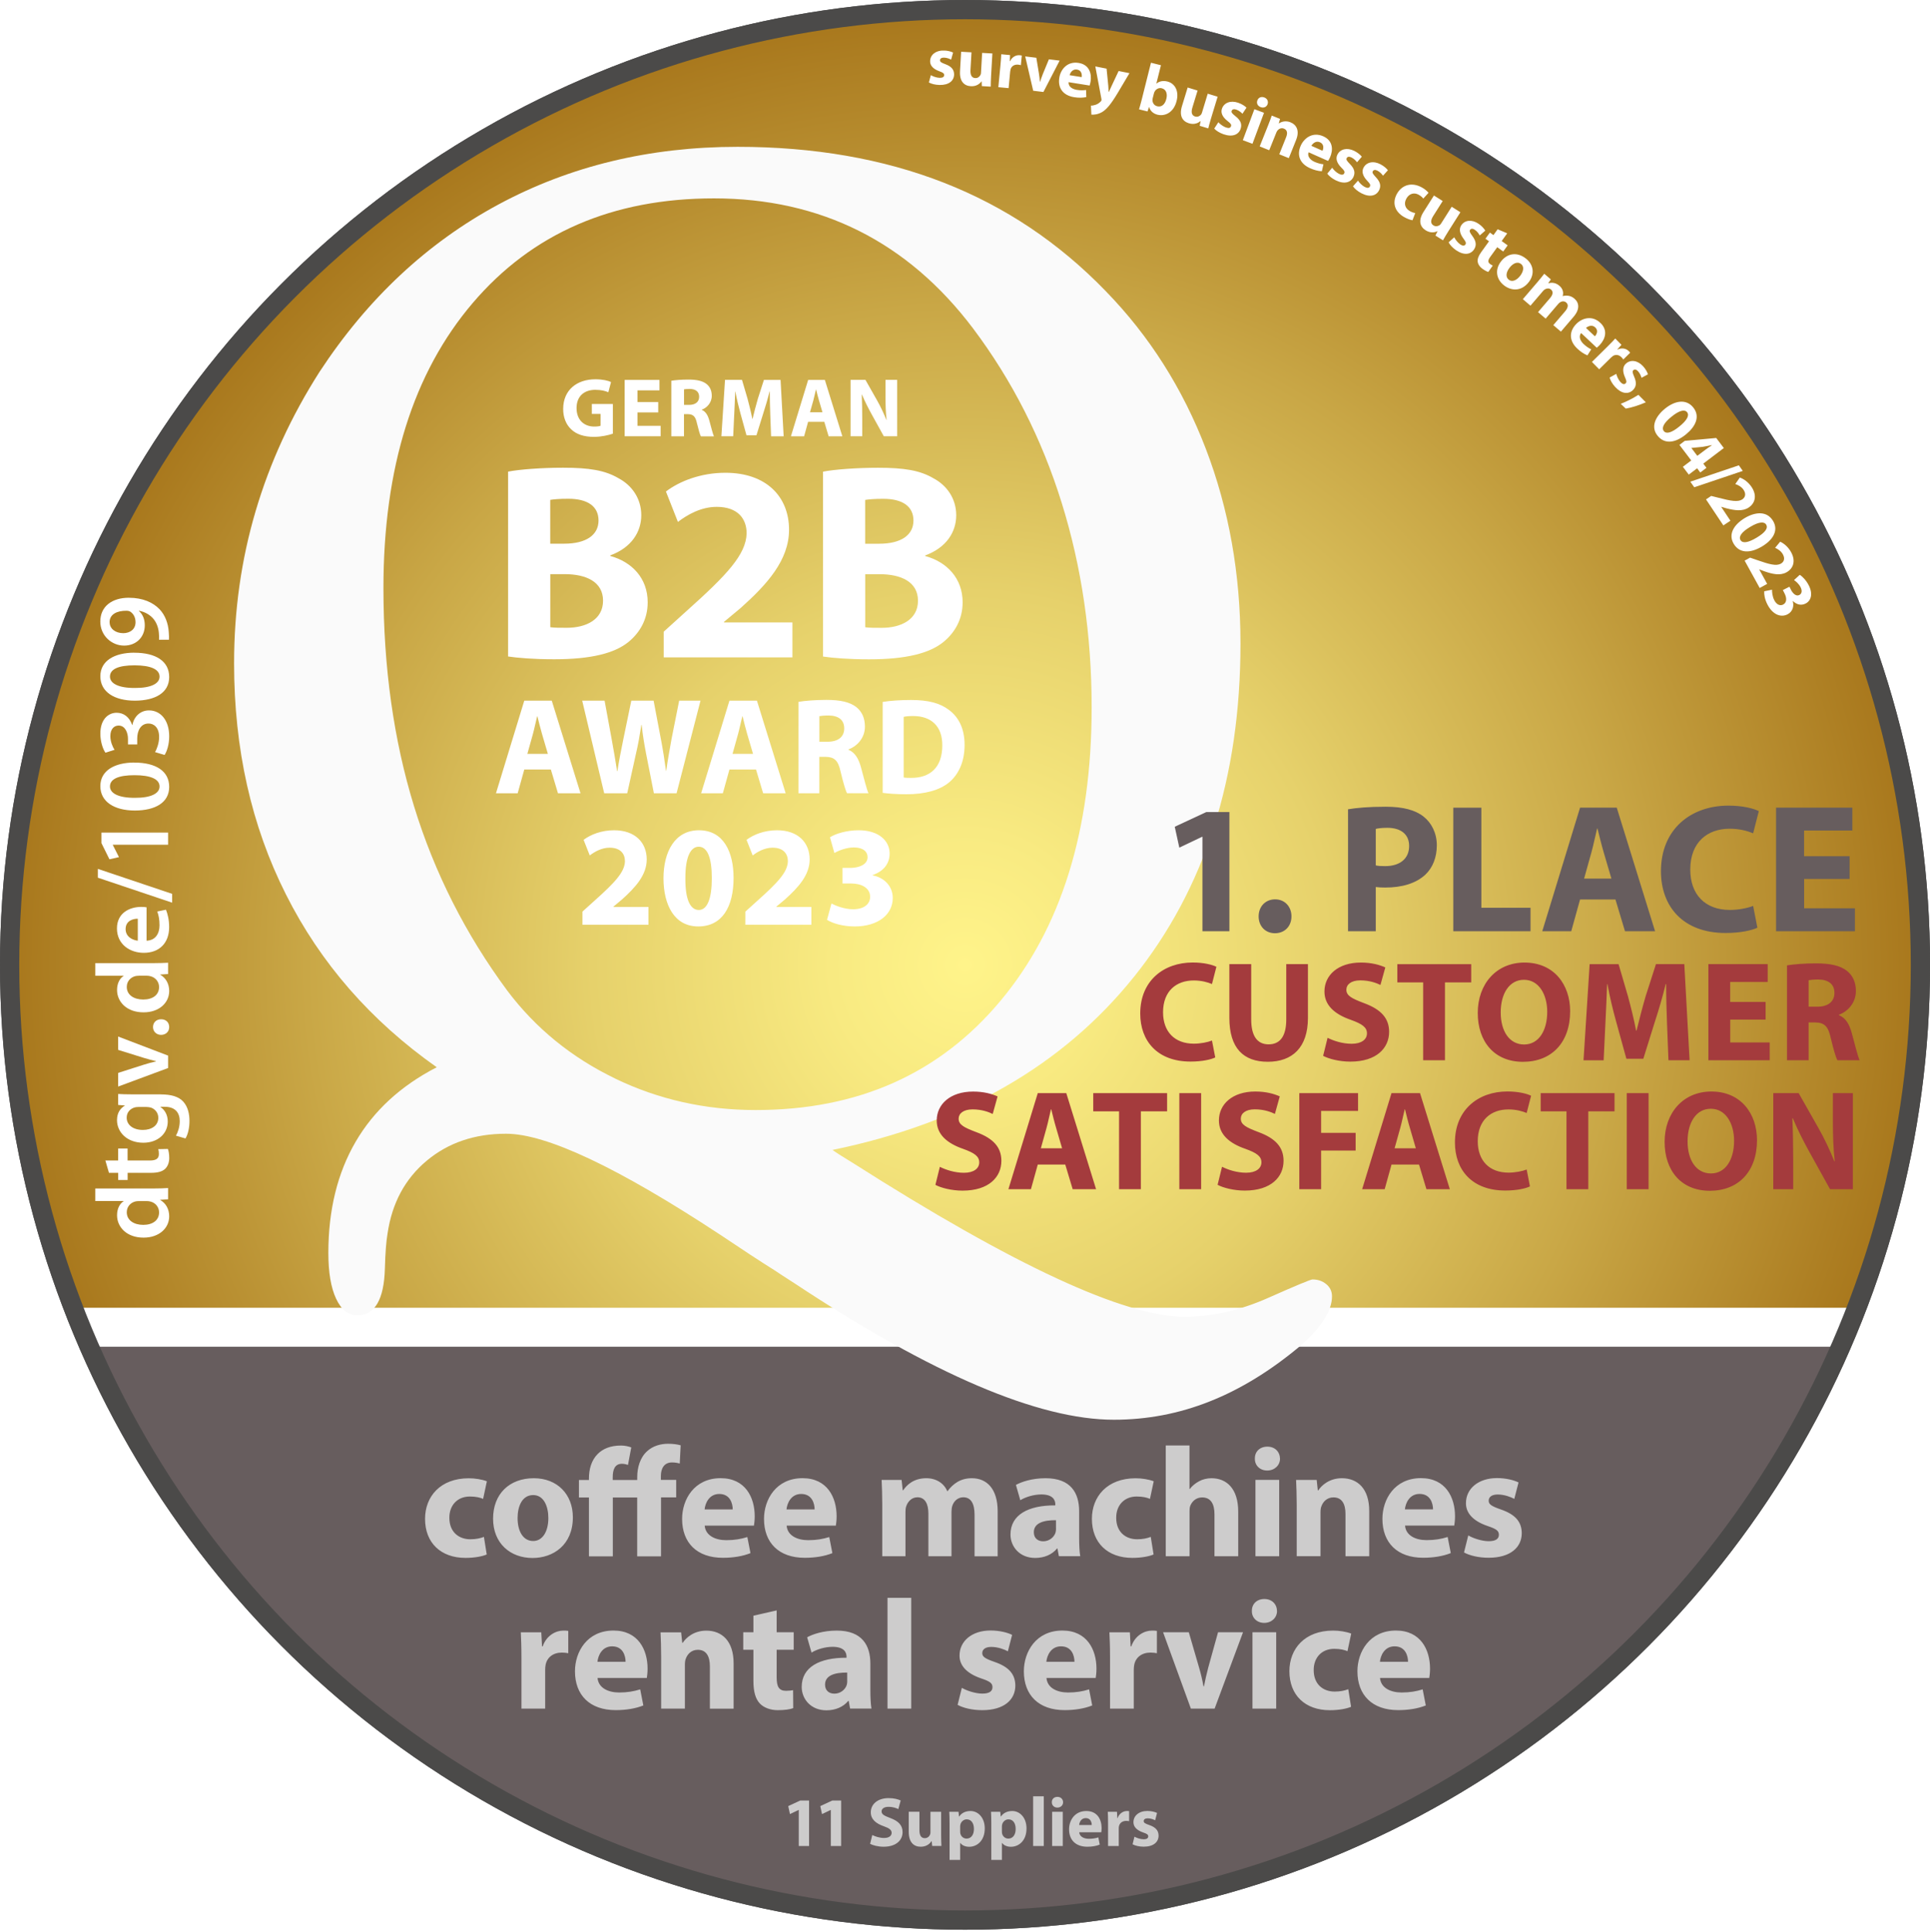 <?xml version="1.0" encoding="UTF-8"?><svg id="Logo_EN" xmlns="http://www.w3.org/2000/svg" xmlns:xlink="http://www.w3.org/1999/xlink" viewBox="0 0 400.85 401.27"><defs><style>.cls-1{filter:url(#drop-shadow-7);}.cls-2{filter:url(#drop-shadow-4);}.cls-3{clip-path:url(#clippath-2);}.cls-4{stroke:#4b4a49;stroke-miterlimit:10;stroke-width:4px;}.cls-4,.cls-5{fill:none;}.cls-6{fill:#a43b3d;}.cls-6,.cls-5,.cls-7,.cls-8,.cls-9,.cls-10,.cls-11,.cls-12{stroke-width:0px;}.cls-7{filter:url(#drop-shadow-1);}.cls-7,.cls-8{fill:#fafafa;}.cls-13{clip-path:url(#clippath-1);}.cls-14{clip-path:url(#clippath-4);}.cls-15{filter:url(#drop-shadow-6);}.cls-8{filter:url(#drop-shadow-3);}.cls-9{fill:#675d5e;}.cls-10{fill:#cdcccc;}.cls-11{fill:#fff;}.cls-16{filter:url(#drop-shadow-5);}.cls-17{filter:url(#drop-shadow-2);}.cls-18{clip-path:url(#clippath);}.cls-12{fill:url(#Unbenannter_Verlauf_4);}.cls-19{clip-path:url(#clippath-3);}</style><radialGradient id="Unbenannter_Verlauf_4" cx="200.43" cy="200.43" fx="200.43" fy="200.43" r="198.43" gradientUnits="userSpaceOnUse"><stop offset="0" stop-color="#fff48a"/><stop offset=".14" stop-color="#f8ea81"/><stop offset=".39" stop-color="#e6d16b"/><stop offset=".69" stop-color="#c9a746"/><stop offset="1" stop-color="#a8771c"/></radialGradient><clipPath id="clippath"><rect class="cls-5" x="12.98" y="273.19" width="373.85" height="128.08"/></clipPath><clipPath id="clippath-1"><circle id="Kreis-3" class="cls-5" cx="200.43" cy="201.43" r="199.84"/></clipPath><filter id="drop-shadow-1" filterUnits="userSpaceOnUse"><feOffset dx="2" dy="4"/><feGaussianBlur result="blur" stdDeviation="3"/><feFlood flood-color="#1d1d1b" flood-opacity=".5"/><feComposite in2="blur" operator="in"/><feComposite in="SourceGraphic"/></filter><filter id="drop-shadow-2" filterUnits="userSpaceOnUse"><feOffset dx="2" dy="4"/><feGaussianBlur result="blur-2" stdDeviation="3"/><feFlood flood-color="#000" flood-opacity=".3"/><feComposite in2="blur-2" operator="in"/><feComposite in="SourceGraphic"/></filter><clipPath id="clippath-2"><rect class="cls-5" x="12.98" y="273.19" width="373.85" height="128.08"/></clipPath><clipPath id="clippath-3"><circle id="Kreis-7" class="cls-5" cx="200.43" cy="201.43" r="199.84"/></clipPath><filter id="drop-shadow-3" filterUnits="userSpaceOnUse"><feOffset dx="2" dy="4"/><feGaussianBlur result="blur-3" stdDeviation="3"/><feFlood flood-color="#1d1d1b" flood-opacity=".5"/><feComposite in2="blur-3" operator="in"/><feComposite in="SourceGraphic"/></filter><clipPath id="clippath-4"><rect class="cls-5" x="192.87" y="10.51" width="183.28" height="117.38"/></clipPath><filter id="drop-shadow-4" filterUnits="userSpaceOnUse"><feOffset dx="2.83" dy="2.83"/><feGaussianBlur result="blur-4" stdDeviation="4.25"/><feFlood flood-color="#1d1d1b" flood-opacity=".55"/><feComposite in2="blur-4" operator="in"/><feComposite in="SourceGraphic"/></filter><filter id="drop-shadow-5" filterUnits="userSpaceOnUse"><feOffset dx="2.83" dy="2.83"/><feGaussianBlur result="blur-5" stdDeviation="4.25"/><feFlood flood-color="#1d1d1b" flood-opacity=".43"/><feComposite in2="blur-5" operator="in"/><feComposite in="SourceGraphic"/></filter><filter id="drop-shadow-6" filterUnits="userSpaceOnUse"><feOffset dx="2.83" dy="2.83"/><feGaussianBlur result="blur-6" stdDeviation="4.25"/><feFlood flood-color="#1d1d1b" flood-opacity=".55"/><feComposite in2="blur-6" operator="in"/><feComposite in="SourceGraphic"/></filter><filter id="drop-shadow-7" filterUnits="userSpaceOnUse"><feOffset dx="2.83" dy="2.83"/><feGaussianBlur result="blur-7" stdDeviation="4.25"/><feFlood flood-color="#1d1d1b" flood-opacity=".55"/><feComposite in2="blur-7" operator="in"/><feComposite in="SourceGraphic"/></filter></defs><circle id="Kreis" class="cls-12" cx="200.43" cy="200.43" r="198.43"/><g class="cls-18"><circle id="Kreis-2" class="cls-9" cx="200.43" cy="201.97" r="198.43"/></g><g class="cls-13"><rect class="cls-11" x="10.59" y="271.66" width="383.37" height="8.09"/></g><path id="Q" class="cls-7" d="m233.48,198.97c14.77-18.4,22.16-41.49,22.16-69.28,0-14.45-2.4-27.94-7.2-40.47-4.8-12.53-11.73-23.44-20.77-32.73-9.7-10.04-20.9-17.55-33.62-22.53-12.72-4.98-27-7.46-42.86-7.46-18.27,0-34.82,3.99-49.63,11.96-14.82,7.98-27.22,19.57-37.19,34.78-5.87,9.2-10.3,18.84-13.28,28.94-2.98,10.09-4.47,20.63-4.47,31.61,0,17.74,3.58,33.74,10.77,48.01,7.17,14.27,17.61,26.24,31.32,35.9-7.46,3.85-13.08,9.01-16.85,15.49-3.77,6.48-5.66,14.17-5.66,23.09,0,4.03.53,7.19,1.61,9.5,1.07,2.3,2.54,3.45,4.4,3.45,3.63,0,5.55-3.24,5.73-9.71.09-3.29.28-5.74.56-7.32.93-6.3,3.63-11.32,8.11-15.07,4.48-3.75,9.97-5.62,16.5-5.62,8.38,0,23.21,6.99,44.46,20.97,4.75,3.19,8.48,5.63,11.18,7.32.84.56,2.28,1.51,4.33,2.82,28.52,18.86,50.61,28.3,66.27,28.3,6.9,0,13.54-1.27,19.92-3.81,6.39-2.53,12.66-6.38,18.81-11.54,2.15-1.88,3.78-3.69,4.89-5.42,1.12-1.74,1.68-3.35,1.68-4.86,0-1.03-.4-1.88-1.19-2.53-.79-.66-1.74-.98-2.87-.98-.37,0-3.46,1.28-9.29,3.87-5.83,2.58-11.59,3.87-17.27,3.87-12.49,0-35.47-10.65-68.93-31.96-1.86-1.13-3.27-2.02-4.2-2.68,26.94-5.54,47.79-17.5,62.57-35.9m-107.73,21.05c-9.04-4.36-16.5-10.44-22.37-18.23-8.67-11.73-15.13-24.5-19.37-38.3-4.24-13.79-6.36-28.91-6.36-45.34,0-24.97,6.18-44.7,18.53-59.2,12.35-14.5,29.05-21.75,50.12-21.75,11.09,0,21.13,2.25,30.13,6.76,8.99,4.51,16.9,11.26,23.69,20.27,8.11,10.8,14.24,22.86,18.39,36.19,4.15,13.33,6.23,27.5,6.23,42.52,0,25.53-6.31,45.86-18.95,60.97-12.63,15.12-29.57,22.67-50.82,22.67-10.44,0-20.18-2.18-29.22-6.55"/><circle id="Kreis-4" class="cls-4" cx="200.43" cy="200.43" r="198.43"/><path class="cls-11" d="m19.79,246.88h12.2c1.06,0,2.21-.04,2.92-.09v2.34l-1.64.11v.04c1.15.62,1.87,1.87,1.87,3.38,0,2.47-2.11,4.43-5.3,4.43-3.47.02-5.53-2.15-5.53-4.64,0-1.43.6-2.45,1.36-2.92v-.04h-5.88v-2.62Zm9.07,2.62c-.21,0-.47.02-.68.06-1.02.23-1.85,1.06-1.85,2.26,0,1.68,1.49,2.62,3.43,2.62s3.28-.94,3.28-2.6c0-1.06-.72-2-1.85-2.26-.23-.06-.49-.08-.77-.08h-1.55Z"/><path class="cls-11" d="m21.88,241.07h2.66v-2.49h1.96v2.49h4.58c1.26,0,1.92-.34,1.92-1.34,0-.49-.04-.72-.13-1.02l2-.04c.15.38.28,1.06.28,1.89,0,.96-.34,1.77-.87,2.26-.6.55-1.53.81-2.9.81h-4.87v1.49h-1.96v-1.49h-1.92l-.74-2.55Z"/><path class="cls-11" d="m33.39,227.34c2.17,0,3.73.45,4.7,1.53.96,1.09,1.26,2.58,1.26,4,0,1.32-.28,2.72-.83,3.62l-1.98-.58c.38-.66.79-1.77.79-3.02,0-1.7-.89-2.98-3.13-2.98h-.89v.04c.92.6,1.53,1.66,1.53,3.02,0,2.58-2.13,4.41-5.07,4.41-3.41,0-5.47-2.21-5.47-4.7,0-1.58.77-2.51,1.62-3v-.04l-1.38-.11v-2.28c.7.04,1.55.08,2.98.08h5.88Zm-4.7,2.62c-.23,0-.49.02-.7.08-.96.28-1.68,1.02-1.68,2.13,0,1.47,1.28,2.55,3.38,2.55,1.77,0,3.19-.89,3.19-2.53,0-.98-.64-1.83-1.58-2.13-.28-.06-.64-.11-.94-.11h-1.68Z"/><path class="cls-11" d="m24.54,222.87l5.26-1.68c.92-.3,1.75-.51,2.6-.7v-.06c-.85-.19-1.66-.43-2.6-.7l-5.26-1.64v-2.77l10.37,3.96v2.58l-10.37,3.85v-2.83Z"/><path class="cls-11" d="m35.14,213.37c0,.94-.72,1.6-1.68,1.6s-1.68-.68-1.68-1.62.68-1.62,1.68-1.62,1.68.64,1.68,1.62v.02Z"/><path class="cls-11" d="m19.79,200.07h12.2c1.06,0,2.21-.04,2.92-.08v2.34l-1.64.11v.04c1.15.62,1.87,1.87,1.87,3.38,0,2.47-2.11,4.43-5.3,4.43-3.47.02-5.53-2.15-5.53-4.64,0-1.43.6-2.45,1.36-2.92v-.04h-5.88v-2.62Zm9.07,2.62c-.21,0-.47.02-.68.06-1.02.23-1.85,1.06-1.85,2.26,0,1.68,1.49,2.62,3.43,2.62s3.28-.94,3.28-2.6c0-1.06-.72-2-1.85-2.26-.23-.06-.49-.09-.77-.09h-1.55Z"/><path class="cls-11" d="m30.45,195.41c1.87-.06,2.68-1.53,2.68-3.19,0-1.21-.17-2.09-.47-2.87l1.81-.38c.36.89.66,2.13.66,3.62,0,3.36-2.09,5.34-5.26,5.34-2.87,0-5.58-1.75-5.58-5.07s2.77-4.47,5.04-4.47c.49,0,.87.04,1.11.09v6.94Zm-1.83-4.56c-.96-.02-2.53.4-2.53,2.15,0,1.62,1.47,2.3,2.53,2.41v-4.56Z"/><path class="cls-11" d="m35.75,187.51l-15.43-5.19v-1.83l15.43,5.19v1.83Z"/><path class="cls-11" d="m23.43,175.48v.04l1.28,2.53-1.98.45-1.66-3.36v-2.19h13.84v2.53h-11.47Z"/><path class="cls-11" d="m27.9,158.41c4.45,0,7.24,1.75,7.24,5.04s-2.9,4.9-7.11,4.92c-4.3,0-7.19-1.83-7.19-5.07s2.98-4.9,7.07-4.9Zm.13,7.32c3.36.02,5.11-.92,5.11-2.36,0-1.53-1.87-2.34-5.19-2.34s-5.11.77-5.11,2.34c0,1.4,1.72,2.38,5.19,2.36Z"/><path class="cls-11" d="m32.2,156.24c.32-.53.85-1.83.85-3.15,0-2-1.13-2.81-2.21-2.79-1.64,0-2.34,1.53-2.34,3.13v1.21h-1.92v-1.17c0-1.21-.55-2.75-1.94-2.75-.94,0-1.72.7-1.72,2.21,0,1.13.49,2.26.87,2.83l-1.89.6c-.55-.79-1.06-2.32-1.06-3.98,0-2.85,1.57-4.32,3.38-4.32,1.45,0,2.64.85,3.24,2.55h.04c.3-1.68,1.58-3.04,3.45-3.04,2.34,0,4.19,1.96,4.19,5.39,0,1.68-.47,3.13-.96,3.87l-1.98-.6Z"/><path class="cls-11" d="m27.9,135.59c4.45,0,7.24,1.75,7.24,5.04s-2.9,4.9-7.11,4.92c-4.3,0-7.19-1.83-7.19-5.07s2.98-4.9,7.07-4.9Zm.13,7.32c3.36.02,5.11-.92,5.11-2.36,0-1.53-1.87-2.34-5.19-2.34s-5.11.77-5.11,2.34c0,1.4,1.72,2.38,5.19,2.36Z"/><path class="cls-11" d="m33.03,132.89c.04-.4.02-.81-.04-1.45-.09-1.02-.45-2.04-1.06-2.81-.72-.89-1.77-1.51-3.07-1.77l-.02.04c.79.7,1.23,1.68,1.23,3,0,2.43-1.75,4.21-4.3,4.21s-4.94-2.04-4.94-5c0-3.21,2.53-4.94,5.9-4.94,2.96,0,5.07.98,6.43,2.41,1.13,1.21,1.77,2.87,1.89,4.73.06.6.06,1.19.04,1.58h-2.06Zm-10.26-3.62c0,1.3,1.17,2.26,2.85,2.26,1.43-.02,2.53-.83,2.53-2.28,0-1.06-.49-1.83-1.15-2.23-.17-.08-.38-.15-.75-.15-1.87-.02-3.49.68-3.49,2.38v.02Z"/><g class="cls-17"><path class="cls-11" d="m117.52,189.8v-2.85l2.6-2.36c4.4-3.94,6.54-6.2,6.6-8.56,0-1.64-.99-2.95-3.32-2.95-1.74,0-3.26.87-4.31,1.67l-1.33-3.38c1.52-1.15,3.88-2.08,6.6-2.08,4.56,0,7.07,2.67,7.07,6.33,0,3.38-2.45,6.08-5.36,8.68l-1.86,1.55v.06h7.6v3.88h-14.29Z"/><path class="cls-11" d="m149.61,179.63c0,6.23-2.51,10.51-7.66,10.51s-7.5-4.68-7.53-10.39c0-5.83,2.48-10.45,7.69-10.45s7.5,4.81,7.5,10.32Zm-10.45.12c-.03,4.62,1.09,6.82,2.92,6.82s2.82-2.29,2.82-6.88-.96-6.82-2.85-6.82c-1.74,0-2.91,2.2-2.88,6.88Z"/><path class="cls-11" d="m151.93,189.8v-2.85l2.6-2.36c4.4-3.94,6.54-6.2,6.6-8.56,0-1.64-.99-2.95-3.32-2.95-1.74,0-3.26.87-4.31,1.67l-1.33-3.38c1.52-1.15,3.88-2.08,6.6-2.08,4.56,0,7.07,2.67,7.07,6.33,0,3.38-2.45,6.08-5.36,8.68l-1.86,1.55v.06h7.6v3.88h-14.29Z"/><path class="cls-11" d="m169.98,185.18c.84.43,2.76,1.24,4.68,1.24,2.45,0,3.69-1.18,3.69-2.7,0-1.98-1.98-2.88-4.06-2.88h-1.92v-3.38h1.83c1.58-.03,3.6-.62,3.6-2.33,0-1.21-.99-2.11-2.98-2.11-1.64,0-3.38.71-4.22,1.21l-.96-3.41c1.21-.77,3.63-1.52,6.23-1.52,4.31,0,6.7,2.26,6.7,5.02,0,2.14-1.21,3.81-3.69,4.68v.06c2.42.43,4.37,2.26,4.37,4.9,0,3.57-3.13,6.17-8.25,6.17-2.6,0-4.81-.68-5.98-1.43l.96-3.53Z"/></g><circle id="Kreis-5" class="cls-12" cx="200.43" cy="200.43" r="198.43"/><g class="cls-3"><circle id="Kreis-6" class="cls-9" cx="200.43" cy="201.97" r="198.43"/></g><g class="cls-19"><rect class="cls-11" x="10.59" y="271.66" width="383.37" height="8.09"/></g><path id="Q-2" class="cls-8" d="m233.48,198.97c14.77-18.4,22.16-41.49,22.16-69.28,0-14.45-2.4-27.94-7.2-40.47-4.8-12.53-11.73-23.44-20.77-32.73-9.7-10.04-20.9-17.55-33.62-22.53-12.72-4.98-27-7.46-42.86-7.46-18.27,0-34.82,3.99-49.63,11.96-14.82,7.98-27.22,19.57-37.19,34.78-5.87,9.2-10.3,18.84-13.28,28.94-2.98,10.09-4.47,20.63-4.47,31.61,0,17.74,3.58,33.74,10.77,48.01,7.17,14.27,17.61,26.24,31.32,35.9-7.46,3.85-13.08,9.01-16.85,15.49-3.77,6.48-5.66,14.17-5.66,23.09,0,4.03.53,7.19,1.61,9.5,1.07,2.3,2.54,3.45,4.4,3.45,3.63,0,5.55-3.24,5.73-9.71.09-3.29.28-5.74.56-7.32.93-6.3,3.63-11.32,8.11-15.07,4.48-3.75,9.97-5.62,16.5-5.62,8.38,0,23.21,6.99,44.46,20.97,4.75,3.19,8.48,5.63,11.18,7.32.84.56,2.28,1.51,4.33,2.82,28.52,18.86,50.61,28.3,66.27,28.3,6.9,0,13.54-1.27,19.92-3.81,6.39-2.53,12.66-6.38,18.81-11.54,2.15-1.88,3.78-3.69,4.89-5.42,1.12-1.74,1.68-3.35,1.68-4.86,0-1.03-.4-1.88-1.19-2.53-.79-.66-1.74-.98-2.87-.98-.37,0-3.46,1.28-9.29,3.87-5.83,2.58-11.59,3.87-17.27,3.87-12.49,0-35.47-10.65-68.93-31.96-1.86-1.13-3.27-2.02-4.2-2.68,26.94-5.54,47.79-17.5,62.57-35.9m-107.73,21.05c-9.04-4.36-16.5-10.44-22.37-18.23-8.67-11.73-15.13-24.5-19.37-38.3-4.24-13.79-6.36-28.91-6.36-45.34,0-24.97,6.18-44.7,18.53-59.2,12.35-14.5,29.05-21.75,50.12-21.75,11.09,0,21.13,2.25,30.13,6.76,8.99,4.51,16.9,11.26,23.69,20.27,8.11,10.8,14.24,22.86,18.39,36.19,4.15,13.33,6.23,27.5,6.23,42.52,0,25.53-6.31,45.86-18.95,60.97-12.63,15.12-29.57,22.67-50.82,22.67-10.44,0-20.18-2.18-29.22-6.55"/><circle id="Kreis-8" class="cls-4" cx="200.43" cy="200.43" r="198.43"/><path class="cls-11" d="m19.79,246.88h12.2c1.06,0,2.21-.04,2.92-.09v2.34l-1.64.11v.04c1.15.62,1.87,1.87,1.87,3.38,0,2.47-2.11,4.43-5.3,4.43-3.47.02-5.53-2.15-5.53-4.64,0-1.43.6-2.45,1.36-2.92v-.04h-5.88v-2.62Zm9.07,2.62c-.21,0-.47.02-.68.06-1.02.23-1.85,1.06-1.85,2.26,0,1.68,1.49,2.62,3.43,2.62s3.28-.94,3.28-2.6c0-1.06-.72-2-1.85-2.26-.23-.06-.49-.08-.77-.08h-1.55Z"/><path class="cls-11" d="m21.88,241.07h2.66v-2.49h1.96v2.49h4.58c1.26,0,1.92-.34,1.92-1.34,0-.49-.04-.72-.13-1.02l2-.04c.15.38.28,1.06.28,1.89,0,.96-.34,1.77-.87,2.26-.6.55-1.53.81-2.9.81h-4.87v1.49h-1.96v-1.49h-1.92l-.74-2.55Z"/><path class="cls-11" d="m33.39,227.34c2.17,0,3.73.45,4.7,1.53.96,1.09,1.26,2.58,1.26,4,0,1.32-.28,2.72-.83,3.62l-1.98-.58c.38-.66.79-1.77.79-3.02,0-1.7-.89-2.98-3.13-2.98h-.89v.04c.92.6,1.53,1.66,1.53,3.02,0,2.58-2.13,4.41-5.07,4.41-3.41,0-5.47-2.21-5.47-4.7,0-1.58.77-2.51,1.62-3v-.04l-1.38-.11v-2.28c.7.04,1.55.08,2.98.08h5.88Zm-4.7,2.62c-.23,0-.49.02-.7.08-.96.28-1.68,1.02-1.68,2.13,0,1.47,1.28,2.55,3.38,2.55,1.77,0,3.19-.89,3.19-2.53,0-.98-.64-1.83-1.58-2.13-.28-.06-.64-.11-.94-.11h-1.68Z"/><path class="cls-11" d="m24.54,222.87l5.26-1.68c.92-.3,1.75-.51,2.6-.7v-.06c-.85-.19-1.66-.43-2.6-.7l-5.26-1.64v-2.77l10.37,3.96v2.58l-10.37,3.85v-2.83Z"/><path class="cls-11" d="m35.14,213.37c0,.94-.72,1.6-1.68,1.6s-1.68-.68-1.68-1.62.68-1.62,1.68-1.62,1.68.64,1.68,1.62v.02Z"/><path class="cls-11" d="m19.79,200.07h12.2c1.06,0,2.21-.04,2.92-.08v2.34l-1.64.11v.04c1.15.62,1.87,1.87,1.87,3.38,0,2.47-2.11,4.43-5.3,4.43-3.47.02-5.53-2.15-5.53-4.64,0-1.43.6-2.45,1.36-2.92v-.04h-5.88v-2.62Zm9.07,2.62c-.21,0-.47.02-.68.06-1.02.23-1.85,1.06-1.85,2.26,0,1.68,1.49,2.62,3.43,2.62s3.28-.94,3.28-2.6c0-1.06-.72-2-1.85-2.26-.23-.06-.49-.09-.77-.09h-1.55Z"/><path class="cls-11" d="m30.45,195.41c1.87-.06,2.68-1.53,2.68-3.19,0-1.21-.17-2.09-.47-2.87l1.81-.38c.36.89.66,2.13.66,3.62,0,3.36-2.09,5.34-5.26,5.34-2.87,0-5.58-1.75-5.58-5.07s2.77-4.47,5.04-4.47c.49,0,.87.04,1.11.09v6.94Zm-1.83-4.56c-.96-.02-2.53.4-2.53,2.15,0,1.62,1.47,2.3,2.53,2.41v-4.56Z"/><path class="cls-11" d="m35.75,187.51l-15.43-5.19v-1.83l15.43,5.19v1.83Z"/><path class="cls-11" d="m23.43,175.48v.04l1.28,2.53-1.98.45-1.66-3.36v-2.19h13.84v2.53h-11.47Z"/><path class="cls-11" d="m27.9,158.41c4.45,0,7.24,1.75,7.24,5.04s-2.9,4.9-7.11,4.92c-4.3,0-7.19-1.83-7.19-5.07s2.98-4.9,7.07-4.9Zm.13,7.32c3.36.02,5.11-.92,5.11-2.36,0-1.53-1.87-2.34-5.19-2.34s-5.11.77-5.11,2.34c0,1.4,1.72,2.38,5.19,2.36Z"/><path class="cls-11" d="m32.2,156.24c.32-.53.85-1.83.85-3.15,0-2-1.13-2.81-2.21-2.79-1.64,0-2.34,1.53-2.34,3.13v1.21h-1.92v-1.17c0-1.21-.55-2.75-1.94-2.75-.94,0-1.72.7-1.72,2.21,0,1.13.49,2.26.87,2.83l-1.89.6c-.55-.79-1.06-2.32-1.06-3.98,0-2.85,1.57-4.32,3.38-4.32,1.45,0,2.64.85,3.24,2.55h.04c.3-1.68,1.58-3.04,3.45-3.04,2.34,0,4.19,1.96,4.19,5.39,0,1.68-.47,3.13-.96,3.87l-1.98-.6Z"/><path class="cls-11" d="m27.9,135.59c4.45,0,7.24,1.75,7.24,5.04s-2.9,4.9-7.11,4.92c-4.3,0-7.19-1.83-7.19-5.07s2.98-4.9,7.07-4.9Zm.13,7.32c3.36.02,5.11-.92,5.11-2.36,0-1.53-1.87-2.34-5.19-2.34s-5.11.77-5.11,2.34c0,1.4,1.72,2.38,5.19,2.36Z"/><path class="cls-11" d="m33.03,132.89c.04-.4.02-.81-.04-1.45-.09-1.02-.45-2.04-1.06-2.81-.72-.89-1.77-1.51-3.07-1.77l-.02.04c.79.7,1.23,1.68,1.23,3,0,2.43-1.75,4.21-4.3,4.21s-4.94-2.04-4.94-5c0-3.21,2.53-4.94,5.9-4.94,2.96,0,5.07.98,6.43,2.41,1.13,1.21,1.77,2.87,1.89,4.73.06.6.06,1.19.04,1.58h-2.06Zm-10.26-3.62c0,1.3,1.17,2.26,2.85,2.26,1.43-.02,2.53-.83,2.53-2.28,0-1.06-.49-1.83-1.15-2.23-.17-.08-.38-.15-.75-.15-1.87-.02-3.49.68-3.49,2.38v.02Z"/><g class="cls-14"><path class="cls-11" d="m366.42,122.82c-.06.63.11,1.66.65,2.72,1.05,2.07,2.74,2.81,4.18,2.08,1.07-.54,1.41-1.7,1.09-2.77h.03c.86.81,1.78.96,2.65.52,1.12-.56,1.55-1.99.67-3.74-.53-1.06-1.33-1.88-1.89-2.22l-1.19,1.09c.37.24,1.02.8,1.35,1.46.41.8.24,1.39-.25,1.64-.69.35-1.34-.35-1.68-.98l-.37-.74-1.37.69.39.78c.42.84.47,1.83-.34,2.24-.62.31-1.35.05-1.85-.94-.39-.78-.46-1.72-.45-2.15l-1.63.33Zm-.93-.68l1.54-.85-1.66-3.02h.02s1.02.39,1.02.39c1.67.59,3.28.97,4.63.23,1.45-.8,1.96-2.38.96-4.19-.6-1.08-1.48-1.82-2.27-2.17l-1.05,1.27c.55.24,1.23.66,1.61,1.35.51.92.21,1.6-.45,1.96-.95.49-2.32.14-4.85-.75l-1.51-.52-1.13.62,3.13,5.68Zm1.34-13.15c.44.74-.25,1.66-1.99,2.7-1.79,1.07-2.91,1.22-3.34.51-.43-.71.17-1.66,1.98-2.73,1.82-1.11,2.95-1.16,3.35-.48m1.4-.81c-1.22-2.03-3.59-1.91-5.86-.56-2.21,1.34-3.5,3.33-2.28,5.36,1.2,2,3.45,1.98,5.88.53,2.15-1.29,3.53-3.23,2.27-5.33m-10.3.96l1.46-.97-1.91-2.87.02-.02,1.05.31c1.72.44,3.35.69,4.63-.16,1.38-.92,1.75-2.54.61-4.26-.69-1.03-1.63-1.69-2.45-1.97l-.94,1.35c.57.19,1.28.55,1.72,1.2.58.88.34,1.58-.28,2-.91.57-2.3.33-4.89-.34l-1.55-.39-1.08.72,3.6,5.4Zm-6.05-7.92l10.08-3.4-.82-1.16-10.08,3.4.82,1.16Zm-.6-8.15l.02-.02,2.33-.23c.65-.1,1.22-.23,1.87-.36l.03.04c-.5.32-.96.64-1.4.97l-1.62,1.22-1.24-1.64Zm-.55,5.53l1.74-1.32.66.87,1.28-.97-.66-.87,4.27-3.24-1.58-2.09-6.53.6-1.11.84,2.45,3.23-1.74,1.32,1.22,1.61Zm-.35-12.98c.54.67-.01,1.68-1.58,2.96-1.61,1.32-2.71,1.62-3.23.98-.53-.64-.07-1.67,1.56-2.98,1.64-1.35,2.75-1.57,3.25-.96m1.27-1c-1.49-1.83-3.83-1.38-5.88.29-2,1.65-2.99,3.8-1.49,5.63,1.48,1.81,3.7,1.47,5.89-.32,1.94-1.58,3.03-3.7,1.48-5.6m-14.01.26c1.27-.21,2.8-.71,4.18-1.31l-1.54-1.55c-1.09.7-2.44,1.38-3.67,1.87l1.03.98Zm-3.34-6.46c.14.57.54,1.3,1.15,1.96,1.33,1.45,2.71,1.56,3.65.69.74-.7.85-1.55.3-2.82-.36-.82-.41-1.13-.17-1.35.26-.24.62-.16.97.22.4.43.63,1.02.72,1.36l1.34-.72c-.13-.45-.48-1.1-1.02-1.69-1.15-1.25-2.61-1.4-3.55-.54-.61.54-.81,1.47-.2,2.84.35.77.37,1.04.11,1.28-.26.24-.61.19-1.05-.28-.43-.47-.77-1.26-.86-1.71l-1.38.76Zm-3.67-3.23l1.5,1.52,2.48-2.45c.12-.12.25-.23.37-.31.57-.36,1.25-.28,1.8.28.17.17.28.32.36.45l1.43-1.41c-.09-.13-.16-.2-.3-.34-.47-.47-1.36-.78-2.32-.32l-.04-.04.85-.94-1.29-1.31c-.4.44-.85.92-1.57,1.63l-3.28,3.24Zm-1.24-7.07c.44-.38,1.26-.73,1.92-.11.72.68.28,1.47-.07,1.85l-1.85-1.74Zm2.23,4.11c.13-.09.38-.3.63-.57,1.17-1.24,1.74-3.08.12-4.6-1.74-1.64-3.85-.98-5.05.29-1.48,1.57-1.43,3.47.27,5.07.68.64,1.4,1.12,2.1,1.4l.79-1.25c-.55-.26-1.04-.6-1.58-1.1-.73-.69-1.07-1.59-.52-2.29l3.23,3.04Zm-15.34-10.08l1.58,1.35,2.61-3.05c.11-.13.25-.27.41-.35.32-.19.85-.3,1.26.06.51.44.36,1.09-.2,1.75l-2.51,2.93,1.58,1.35,2.62-3.06c.11-.13.28-.28.42-.36.37-.22.86-.25,1.23.07.52.45.4,1.1-.25,1.86l-2.43,2.84,1.58,1.35,2.63-3.08c1.34-1.56,1.18-2.91.18-3.77-.39-.33-.78-.52-1.21-.59-.37-.06-.79-.05-1.21.05l-.02-.02c.24-.74,0-1.53-.67-2.11-.9-.77-1.78-.67-2.29-.53l-.03-.03.53-.77-1.37-1.17c-.37.48-.83,1.05-1.38,1.7l-3.05,3.56Zm-.38-7.31c.77.6.44,1.66-.19,2.47-.76.98-1.69,1.31-2.35.8-.72-.56-.57-1.56.16-2.5.62-.8,1.57-1.4,2.38-.77m.97-1.16c-1.74-1.36-3.77-1.13-5.13.63-1.36,1.76-.95,3.75.64,4.98,1.46,1.13,3.57,1.31,5.12-.68,1.27-1.63,1.05-3.64-.62-4.93m-5.84-6.05l-.87,1.21-.74-.53-.92,1.28.74.53-1.64,2.28c-.57.79-.79,1.44-.71,2,.07.48.4,1.01.96,1.42.49.35.94.59,1.24.67l.93-1.32c-.14-.07-.33-.17-.55-.32-.53-.38-.46-.8.02-1.48l1.46-2.02,1.24.9.92-1.28-1.24-.9,1.15-1.6-1.98-.84Zm-10.19,2.7c.27.53.82,1.14,1.56,1.65,1.63,1.11,2.99.91,3.72-.15.56-.84.48-1.7-.34-2.81-.53-.72-.66-1.01-.47-1.28.2-.29.56-.3.99,0,.49.33.85.85,1.01,1.17l1.15-1c-.23-.41-.72-.97-1.38-1.42-1.41-.96-2.86-.78-3.58.28-.47.67-.46,1.61.44,2.81.51.67.59.93.39,1.22-.2.29-.55.32-1.08-.04-.52-.36-1.04-1.05-1.23-1.47l-1.18,1.05Zm2.47-6.23l-1.82-1.15-2.19,3.46c-.09.14-.19.28-.31.35-.3.21-.8.37-1.3.06-.63-.4-.58-1.08-.05-1.93l1.98-3.13-1.82-1.15-2.16,3.41c-1.14,1.79-.73,3.08.44,3.82,1.05.66,1.97.41,2.42.2l.04.02-.43.87,1.57.99c.28-.5.65-1.14,1.13-1.9l2.5-3.95Zm-9.39.16c-.34-.05-.73-.18-1.16-.43-.9-.52-1.3-1.52-.66-2.62.56-.98,1.59-1.3,2.56-.74.49.28.76.56.93.78l1.09-1.2c-.3-.37-.79-.77-1.28-1.05-2.21-1.29-4.23-.56-5.24,1.18-1.09,1.87-.54,3.75,1.38,4.87.7.41,1.4.65,1.81.7l.57-1.49Zm-12.94-5.57c.33.49.95,1.03,1.75,1.45,1.75.91,3.08.54,3.67-.6.46-.91.27-1.74-.68-2.75-.61-.65-.77-.93-.62-1.21.16-.31.52-.36.98-.12.52.27.94.74,1.14,1.04l1.02-1.13c-.28-.38-.83-.87-1.54-1.24-1.51-.79-2.93-.43-3.52.7-.39.72-.26,1.66.78,2.74.59.61.7.85.54,1.17-.16.31-.5.39-1.08.09-.56-.29-1.16-.92-1.39-1.31l-1.04,1.18Zm-5.35-2.64c.34.48.98,1.01,1.78,1.41,1.77.87,3.09.46,3.66-.68.43-.92.23-1.75-.74-2.73-.63-.64-.8-.91-.65-1.2.15-.32.51-.37.98-.15.53.26.96.72,1.17,1.01l.99-1.16c-.29-.37-.85-.85-1.57-1.21-1.53-.75-2.94-.36-3.5.79-.37.73-.22,1.66.85,2.72.61.59.72.84.57,1.15-.15.32-.49.4-1.08.12-.57-.28-1.18-.89-1.42-1.28l-1.01,1.21Zm-3.29-5.76c.29-.5.95-1.1,1.78-.74.9.4.75,1.29.54,1.77l-2.32-1.03Zm3.47,3.14c.09-.13.26-.41.41-.74.69-1.56.62-3.48-1.41-4.38-2.19-.97-3.96.35-4.67,1.94-.87,1.97-.2,3.74,1.93,4.69.85.38,1.69.6,2.45.63l.33-1.44c-.6-.07-1.18-.22-1.85-.51-.91-.41-1.54-1.15-1.24-1.99l4.05,1.8Zm-14.2-3.02l1.98.8,1.48-3.68c.07-.18.18-.37.28-.47.28-.31.76-.56,1.3-.34.72.29.78.97.45,1.79l-1.42,3.54,1.98.8,1.52-3.79c.75-1.88.12-3.13-1.18-3.66-1.06-.42-1.96-.07-2.38.23l-.04-.02.26-.91-1.72-.69c-.2.57-.45,1.26-.77,2.06l-1.74,4.35Zm.95-10.17c-.65-.24-1.23.04-1.43.62-.22.55.03,1.15.67,1.39.66.25,1.25-.04,1.45-.6.2-.58-.04-1.17-.69-1.41m-2.45,9.63l2.4-6.44-2-.75-2.4,6.44,2,.75Zm-7.94-3.16c.4.44,1.09.88,1.94,1.18,1.86.64,3.13.08,3.54-1.13.32-.96.02-1.77-1.07-2.62-.7-.56-.9-.8-.79-1.11.12-.33.46-.43.96-.26.56.19,1.04.6,1.28.86l.84-1.27c-.33-.34-.95-.74-1.71-1.01-1.61-.56-2.96,0-3.38,1.21-.28.77-.01,1.68,1.17,2.59.67.52.82.74.7,1.08s-.44.46-1.05.25c-.6-.21-1.28-.74-1.57-1.09l-.86,1.32Zm.71-6.62l-2.06-.63-1.19,3.92c-.05.16-.11.32-.2.42-.23.28-.68.57-1.24.4-.71-.22-.85-.89-.56-1.85l1.08-3.54-2.06-.63-1.18,3.86c-.62,2.03.11,3.16,1.44,3.57,1.19.36,2.01-.12,2.39-.45h.04s-.19.97-.19.97l1.78.54c.14-.56.33-1.27.59-2.13l1.36-4.47Zm-13.24-.67c.03-.14.08-.26.14-.37.29-.57.91-.86,1.47-.72.97.24,1.23,1.18.97,2.22-.3,1.2-1.02,1.75-1.91,1.52-.6-.15-.97-.69-.97-1.29,0-.12.02-.24.05-.38l.25-.98Zm-1.33,3.73l.31-.91h.03c.28.92.96,1.39,1.74,1.59,1.53.38,3.36-.43,3.96-2.84.53-2.04-.31-3.66-1.91-4.06-.93-.23-1.72-.04-2.26.43h-.03s.95-3.81.95-3.81l-2.07-.52-1.93,7.7c-.19.75-.42,1.55-.55,1.98l1.76.44Zm-10.84-9.36l1.25,6.66c.05.18.04.3.03.36-.02.1-.08.2-.17.28-.28.3-.69.57-1.04.67-.36.13-.71.19-.98.18l.09,1.87c.54.04,1.35-.03,2.21-.52.89-.53,1.75-1.47,3.25-3.96l2.45-4.13-2.25-.45-1.48,3.15c-.17.37-.39.86-.55,1.2h-.04c-.01-.38-.05-.91-.08-1.33l-.35-3.51-2.33-.46Zm-5.34,1.83c.15-.56.64-1.31,1.53-1.17.97.15,1.06,1.05.98,1.57l-2.5-.4Zm4.16,2.14c.05-.15.14-.46.2-.82.27-1.68-.29-3.52-2.49-3.87-2.36-.38-3.74,1.36-4.01,3.08-.34,2.13.77,3.67,3.08,4.04.92.15,1.79.14,2.53-.03l-.05-1.47c-.6.09-1.2.09-1.92-.02-.99-.16-1.78-.71-1.71-1.6l4.38.7Zm-13.38-6.04l1.66,7.13,2.12.26,3.37-6.52-2.23-.27-1.26,3.06c-.22.57-.4,1.07-.58,1.62h-.04c-.03-.56-.09-1.12-.19-1.72l-.54-3.28-2.3-.28Zm-5.58,6.39l2.13.2.33-3.47c.02-.17.05-.34.09-.47.2-.64.78-1.01,1.56-.94.24.02.42.07.57.11l.19-2c-.15-.04-.25-.05-.45-.07-.66-.06-1.54.28-1.98,1.24h-.06s.05-1.27.05-1.27l-1.83-.17c-.03.59-.06,1.25-.16,2.26l-.44,4.59Zm-1.22-7l-2.15-.12-.23,4.09c0,.17-.03.34-.1.46-.16.33-.52.72-1.11.68-.74-.04-1.03-.67-.98-1.66l.21-3.69-2.15-.12-.23,4.03c-.12,2.12.85,3.05,2.24,3.13,1.24.07,1.92-.59,2.21-1h.04s.04.98.04.98l1.85.11c0-.58.02-1.31.07-2.21l.27-4.66Zm-13.21,6.02c.52.29,1.31.5,2.21.52,1.97.04,3-.88,3.03-2.16,0-1.01-.53-1.68-1.83-2.16-.84-.31-1.1-.49-1.1-.81,0-.35.31-.56.83-.55.59.01,1.18.25,1.48.42l.41-1.47c-.42-.22-1.13-.41-1.93-.43-1.7-.03-2.82.92-2.84,2.2-.03.82.5,1.6,1.91,2.11.8.28,1.01.46,1,.81,0,.35-.28.57-.93.56-.63-.01-1.44-.31-1.83-.56l-.41,1.52Z"/></g><g class="cls-2"><path class="cls-11" d="m168.94,188.25c1.13.71,3.24,1.37,5.74,1.37,4.9,0,7.91-2.5,7.91-5.91,0-2.53-1.87-4.28-4.19-4.7v-.06c2.38-.83,3.54-2.44,3.54-4.49,0-2.65-2.29-4.82-6.42-4.82-2.5,0-4.81.71-5.97,1.46l.92,3.27c.8-.48,2.47-1.16,4.04-1.16,1.9,0,2.85.86,2.85,2.02,0,1.63-1.93,2.2-3.45,2.23h-1.75v3.24h1.84c1.99,0,3.89.86,3.89,2.76,0,1.46-1.19,2.59-3.54,2.59-1.84,0-3.69-.77-4.49-1.19l-.92,3.39Zm-3.25,1.04v-3.72h-7.28v-.06l1.78-1.49c2.79-2.5,5.14-5.08,5.14-8.32,0-3.51-2.41-6.06-6.78-6.06-2.62,0-4.87.89-6.33,1.99l1.28,3.24c1.01-.77,2.47-1.61,4.13-1.61,2.23,0,3.18,1.25,3.18,2.82-.06,2.26-2.11,4.43-6.33,8.2l-2.5,2.26v2.73h13.7Zm-23.41-16.23c1.81,0,2.73,2.26,2.73,6.54s-.95,6.6-2.7,6.6-2.82-2.11-2.79-6.54c-.03-4.49,1.1-6.6,2.76-6.6m.06-3.42c-4.99,0-7.37,4.43-7.37,10.02.03,5.47,2.23,9.96,7.22,9.96s7.34-4.1,7.34-10.08c0-5.29-2.02-9.9-7.19-9.9m-10.49,19.65v-3.72h-7.28v-.06l1.78-1.49c2.79-2.5,5.14-5.08,5.14-8.32,0-3.51-2.41-6.06-6.78-6.06-2.62,0-4.87.89-6.33,1.99l1.28,3.24c1.01-.77,2.47-1.61,4.13-1.61,2.23,0,3.18,1.25,3.18,2.82-.06,2.26-2.11,4.43-6.33,8.2l-2.5,2.26v2.73h13.7Z"/><path class="cls-11" d="m184.86,146.08c.37-.09,1-.17,1.97-.17,3.74,0,6.08,2.11,6.05,6.11,0,4.6-2.57,6.77-6.51,6.74-.54,0-1.14,0-1.51-.09v-12.59Zm-4.37,15.79c1.08.14,2.68.29,4.94.29,3.77,0,6.85-.8,8.88-2.48,1.86-1.57,3.2-4.11,3.2-7.79,0-3.4-1.26-5.77-3.25-7.25-1.86-1.4-4.23-2.06-7.88-2.06-2.2,0-4.28.14-5.88.4v18.9Zm-13.15-15.93c.31-.06.91-.14,1.97-.14,2,.03,3.2.91,3.2,2.68s-1.28,2.77-3.45,2.77h-1.71v-5.31Zm-4.31,16.02h4.31v-7.57h1.31c1.77.03,2.6.69,3.11,3.08.57,2.37,1.03,3.94,1.34,4.48h4.45c-.37-.74-.97-3.25-1.57-5.42-.49-1.77-1.23-3.05-2.57-3.6v-.09c1.66-.6,3.4-2.28,3.4-4.74,0-1.77-.63-3.11-1.77-4.03-1.37-1.08-3.37-1.51-6.22-1.51-2.31,0-4.4.17-5.8.4v18.99Zm-13.72-8.19l1.14-4.08c.31-1.11.6-2.57.89-3.71h.06c.29,1.14.63,2.57.97,3.71l1.2,4.08h-4.25Zm4.88,3.25l1.48,4.94h4.68l-5.97-19.24h-5.71l-5.88,19.24h4.51l1.37-4.94h5.51Zm-26.75,4.94l1.83-8.28c.46-1.94.77-3.77,1.11-5.94h.06c.23,2.2.54,4,.91,5.94l1.63,8.28h4.71l4.97-19.24h-4.43l-1.57,7.88c-.4,2.28-.83,4.54-1.11,6.68h-.06c-.29-2.14-.6-4.2-1.03-6.45l-1.54-8.11h-4.63l-1.63,7.88c-.49,2.37-.94,4.68-1.26,6.77h-.06c-.31-1.94-.71-4.43-1.14-6.71l-1.46-7.94h-4.65l4.57,19.24h4.77Zm-20.74-8.19l1.14-4.08c.31-1.11.6-2.57.89-3.71h.06c.29,1.14.63,2.57.97,3.71l1.2,4.08h-4.25Zm4.88,3.25l1.48,4.94h4.68l-5.97-19.24h-5.71l-5.88,19.24h4.51l1.37-4.94h5.51Z"/><path class="cls-11" d="m176.86,116.45h3.02c4.41,0,7.95,1.57,7.95,5.51s-3.54,5.63-7.54,5.63c-1.51,0-2.55,0-3.42-.12v-11.02Zm0-15.43c.75-.12,1.86-.23,3.77-.23,4,0,6.26,1.57,6.26,4.52s-2.49,4.81-7.13,4.81h-2.9v-9.1Zm-8.76,32.53c1.97.29,5.22.58,9.57.58,7.77,0,12.53-1.28,15.37-3.54,2.44-1.97,4.06-4.76,4.06-8.29,0-5.05-3.31-8.41-7.77-9.63v-.12c4.41-1.62,6.44-4.87,6.44-8.35s-1.97-6.21-4.7-7.66c-2.84-1.68-6.15-2.2-11.54-2.2-4.41,0-9.1.35-11.42.81v38.39Zm-6.35.17v-7.25h-14.21v-.12l3.48-2.9c5.45-4.87,10.03-9.92,10.03-16.24,0-6.84-4.7-11.83-13.22-11.83-5.1,0-9.51,1.74-12.35,3.89l2.49,6.32c1.97-1.51,4.81-3.13,8.06-3.13,4.35,0,6.21,2.44,6.21,5.51-.12,4.41-4.12,8.64-12.35,16.01l-4.87,4.41v5.34h26.74Zm-50.3-17.28h3.02c4.41,0,7.95,1.57,7.95,5.51s-3.54,5.63-7.54,5.63c-1.51,0-2.55,0-3.42-.12v-11.02Zm0-15.43c.75-.12,1.86-.23,3.77-.23,4,0,6.26,1.57,6.26,4.52s-2.49,4.81-7.13,4.81h-2.9v-9.1Zm-8.76,32.53c1.97.29,5.22.58,9.57.58,7.77,0,12.53-1.28,15.37-3.54,2.44-1.97,4.06-4.76,4.06-8.29,0-5.05-3.31-8.41-7.77-9.63v-.12c4.41-1.62,6.44-4.87,6.44-8.35s-1.97-6.21-4.7-7.66c-2.84-1.68-6.15-2.2-11.54-2.2-4.41,0-9.1.35-11.42.81v38.39Z"/><path class="cls-11" d="m176.25,87.8v-3.53c0-1.91-.03-3.56-.1-5.11l.05-.02c.57,1.37,1.34,2.88,2.03,4.13l2.5,4.52h2.78v-11.71h-2.43v3.42c0,1.75.05,3.34.23,4.88h-.05c-.52-1.32-1.22-2.78-1.91-4.01l-2.43-4.29h-3.09v11.71h2.43Zm-10.85-4.99l.7-2.48c.19-.68.36-1.56.54-2.26h.03c.17.7.38,1.56.59,2.26l.73,2.48h-2.59Zm2.97,1.98l.9,3.01h2.85l-3.63-11.71h-3.47l-3.58,11.71h2.74l.83-3.01h3.35Zm-11.03,3.01h2.59l-.64-11.71h-3.46l-1.25,3.89c-.38,1.3-.78,2.85-1.11,4.2h-.05c-.26-1.37-.63-2.83-.99-4.19l-1.15-3.91h-3.53l-.75,11.71h2.45l.21-4.45c.09-1.46.14-3.27.21-4.85h.03c.28,1.53.68,3.2,1.06,4.57l1.25,4.53h2.07l1.42-4.57c.45-1.37.94-3.04,1.3-4.53h.05c0,1.7.05,3.4.1,4.81l.17,4.48Zm-18.11-9.75c.19-.03.56-.09,1.2-.09,1.22.02,1.95.56,1.95,1.63s-.78,1.69-2.1,1.69h-1.04v-3.23Zm-2.62,9.75h2.62v-4.6h.8c1.08.02,1.58.42,1.89,1.88.35,1.44.63,2.4.82,2.73h2.71c-.23-.45-.59-1.98-.96-3.3-.3-1.08-.75-1.86-1.56-2.19v-.05c1.01-.36,2.07-1.39,2.07-2.88,0-1.08-.38-1.89-1.08-2.45-.83-.66-2.05-.92-3.79-.92-1.41,0-2.67.1-3.53.24v11.55Zm-2.73-7.11h-4.31v-2.43h4.57v-2.17h-7.23v11.71h7.47v-2.17h-4.81v-2.78h4.31v-2.15Zm-9.43.4h-4.36v2.07h1.81v2.45c-.21.1-.7.17-1.3.17-2.17,0-3.68-1.42-3.68-3.84,0-2.54,1.67-3.79,3.87-3.79,1.29,0,2.09.23,2.73.5l.56-2.12c-.57-.28-1.74-.57-3.25-.57-3.84,0-6.67,2.22-6.69,6.12-.02,1.72.57,3.25,1.65,4.26,1.08,1.04,2.62,1.58,4.76,1.58,1.55,0,3.09-.38,3.91-.66v-6.17Z"/></g><g class="cls-16"><path class="cls-6" d="m369.61,244.2v-6.01c0-3.26-.06-6.07-.18-8.71l.09-.03c.98,2.34,2.28,4.92,3.47,7.05l4.27,7.7h4.74v-19.96h-4.15v5.84c0,2.99.09,5.69.39,8.32h-.09c-.89-2.25-2.07-4.74-3.26-6.84l-4.15-7.32h-5.27v19.96h4.15Zm-17.11-16.71c3.11,0,4.83,3.08,4.83,6.66,0,3.88-1.75,6.78-4.8,6.78s-4.86-2.75-4.86-6.66,1.78-6.78,4.83-6.78m.12-3.58c-5.89,0-9.72,4.47-9.72,10.46s3.47,10.16,9.39,10.16,9.8-3.97,9.8-10.52c0-5.51-3.35-10.1-9.48-10.1m-17.57,20.29h4.53v-19.96h-4.53v19.96Zm-12.52,0h4.53v-16.17h5.45v-3.79h-15.34v3.79h5.36v16.17Zm-8.27-4.09c-.89.36-2.4.65-3.76.65-4.03,0-6.4-2.52-6.4-6.52,0-4.44,2.78-6.61,6.37-6.61,1.6,0,2.87.36,3.79.74l.92-3.58c-.8-.41-2.58-.89-4.92-.89-6.04,0-10.9,3.79-10.9,10.6,0,5.69,3.55,9.98,10.46,9.98,2.43,0,4.29-.44,5.12-.86l-.68-3.52Zm-27.43-4.41l1.18-4.24c.33-1.16.62-2.67.92-3.85h.06c.3,1.18.65,2.67,1.01,3.85l1.24,4.24h-4.41Zm5.07,3.38l1.54,5.12h4.86l-6.19-19.96h-5.92l-6.1,19.96h4.68l1.42-5.12h5.72Zm-24.86,5.12h4.53v-8.03h7.17v-3.67h-7.17v-4.56h7.67v-3.7h-12.2v19.96Zm-16.99-.92c1.13.62,3.38,1.21,5.66,1.21,5.48,0,8.06-2.84,8.06-6.19,0-2.81-1.66-4.65-5.18-5.95-2.58-.98-3.7-1.54-3.7-2.81,0-1.04.95-1.93,2.9-1.93s3.38.56,4.18.95l1.01-3.64c-1.18-.53-2.84-1.01-5.09-1.01-4.71,0-7.55,2.61-7.55,6.01,0,2.9,2.16,4.74,5.48,5.89,2.4.86,3.35,1.57,3.35,2.81s-1.1,2.16-3.17,2.16c-1.93,0-3.79-.62-5.01-1.24l-.92,3.73Zm-7.93.92h4.53v-19.96h-4.53v19.96Zm-12.52,0h4.53v-16.17h5.45v-3.79h-15.34v3.79h5.36v16.17Zm-16.24-8.5l1.18-4.24c.33-1.16.62-2.67.92-3.85h.06c.3,1.18.65,2.67,1.01,3.85l1.24,4.24h-4.41Zm5.07,3.38l1.54,5.12h4.86l-6.19-19.96h-5.92l-6.1,19.96h4.68l1.42-5.12h5.72Zm-26.99,4.21c1.13.62,3.38,1.21,5.66,1.21,5.48,0,8.06-2.84,8.06-6.19,0-2.81-1.66-4.65-5.18-5.95-2.58-.98-3.7-1.54-3.7-2.81,0-1.04.95-1.93,2.9-1.93s3.38.56,4.18.95l1.01-3.64c-1.18-.53-2.84-1.01-5.09-1.01-4.71,0-7.55,2.61-7.55,6.01,0,2.9,2.16,4.74,5.48,5.89,2.4.86,3.35,1.57,3.35,2.81s-1.1,2.16-3.17,2.16c-1.93,0-3.79-.62-5.01-1.24l-.92,3.73Z"/><path class="cls-6" d="m372.81,200.79c.33-.06.95-.15,2.04-.15,2.07.03,3.32.95,3.32,2.78s-1.33,2.87-3.58,2.87h-1.78v-5.51Zm-4.47,16.62h4.47v-7.85h1.36c1.84.03,2.7.71,3.23,3.2.59,2.46,1.07,4.09,1.39,4.65h4.62c-.39-.77-1.01-3.38-1.63-5.63-.5-1.84-1.27-3.17-2.67-3.73v-.09c1.72-.62,3.52-2.37,3.52-4.92,0-1.84-.65-3.23-1.84-4.18-1.42-1.13-3.5-1.57-6.46-1.57-2.4,0-4.56.18-6.01.41v19.7Zm-4.47-12.11h-7.35v-4.15h7.79v-3.7h-12.32v19.96h12.74v-3.7h-8.2v-4.74h7.35v-3.67Zm-20.19,12.11h4.41l-1.1-19.96h-5.89l-2.13,6.64c-.65,2.22-1.33,4.86-1.9,7.17h-.09c-.44-2.34-1.07-4.83-1.69-7.14l-1.95-6.66h-6.01l-1.27,19.96h4.18l.36-7.58c.15-2.49.24-5.57.36-8.26h.06c.47,2.61,1.16,5.45,1.81,7.79l2.13,7.73h3.52l2.43-7.79c.77-2.34,1.6-5.18,2.22-7.73h.09c0,2.9.09,5.81.18,8.2l.3,7.64Zm-29.99-16.71c3.11,0,4.83,3.08,4.83,6.66,0,3.88-1.75,6.78-4.8,6.78s-4.86-2.75-4.86-6.66,1.78-6.78,4.83-6.78m.12-3.58c-5.89,0-9.72,4.47-9.72,10.46s3.47,10.16,9.39,10.16,9.8-3.97,9.8-10.52c0-5.51-3.35-10.1-9.48-10.1m-21.05,20.29h4.53v-16.17h5.45v-3.79h-15.34v3.79h5.36v16.17Zm-20.79-.92c1.13.62,3.38,1.21,5.66,1.21,5.48,0,8.06-2.84,8.06-6.19,0-2.81-1.66-4.65-5.18-5.95-2.58-.98-3.7-1.54-3.7-2.81,0-1.04.95-1.93,2.9-1.93s3.38.56,4.18.95l1.01-3.64c-1.18-.53-2.84-1.01-5.09-1.01-4.71,0-7.55,2.61-7.55,6.01,0,2.9,2.16,4.74,5.48,5.89,2.4.86,3.35,1.57,3.35,2.81s-1.1,2.16-3.17,2.16c-1.93,0-3.79-.62-5.01-1.24l-.92,3.73Zm-19.46-19.05v11.14c0,6.37,2.96,9.15,8,9.15s8.32-2.93,8.32-9.09v-11.2h-4.5v11.49c0,3.52-1.3,5.18-3.67,5.18s-3.61-1.75-3.61-5.18v-11.49h-4.53Zm-3.61,15.88c-.89.36-2.4.65-3.76.65-4.03,0-6.4-2.52-6.4-6.52,0-4.44,2.78-6.61,6.37-6.61,1.6,0,2.87.36,3.79.74l.92-3.58c-.8-.41-2.58-.89-4.92-.89-6.04,0-10.9,3.79-10.9,10.6,0,5.69,3.55,9.98,10.46,9.98,2.43,0,4.29-.44,5.12-.86l-.68-3.52Z"/><path class="cls-9" d="m381.31,175.03h-9.44v-5.33h10.02v-4.76h-15.84v25.67h16.38v-4.76h-10.55v-6.09h9.44v-4.72Zm-20.01,10.32c-1.14.46-3.08.84-4.84.84-5.18,0-8.23-3.24-8.23-8.38,0-5.71,3.58-8.49,8.19-8.49,2.06,0,3.69.46,4.87.95l1.18-4.61c-1.03-.53-3.31-1.14-6.32-1.14-7.77,0-14.01,4.87-14.01,13.63,0,7.31,4.57,12.83,13.44,12.83,3.12,0,5.52-.57,6.59-1.1l-.88-4.53Zm-35.12-5.67l1.52-5.45c.42-1.49.8-3.43,1.18-4.95h.08c.38,1.52.84,3.43,1.29,4.95l1.6,5.45h-5.67Zm6.51,4.34l1.98,6.59h6.25l-7.96-25.67h-7.62l-7.85,25.67h6.02l1.83-6.59h7.35Zm-33.67,6.59h16.03v-4.87h-10.21v-20.79h-5.83v25.67Zm-16.11-21.25c.42-.11,1.22-.23,2.4-.23,2.89,0,4.53,1.41,4.53,3.77,0,2.63-1.9,4.19-4.99,4.19-.84,0-1.45-.04-1.94-.15v-7.58Zm-5.75,21.25h5.75v-9.18c.53.08,1.22.11,1.98.11,3.43,0,6.36-.84,8.34-2.7,1.52-1.45,2.36-3.58,2.36-6.09s-1.1-4.65-2.74-5.94c-1.71-1.37-4.27-2.06-7.85-2.06s-6.06.23-7.85.53v25.33Zm-15.19.42c2.06,0,3.43-1.49,3.43-3.5s-1.37-3.54-3.39-3.54-3.43,1.49-3.43,3.54,1.41,3.5,3.39,3.5m-15.06-.42h5.6v-24.75h-4.8l-6.55,3.05.95,4.34,4.72-2.25h.08v19.61Z"/></g><g class="cls-15"><path class="cls-10" d="m232.42,380.29c.54.29,1.37.49,2.3.49,2.04,0,3.08-.97,3.08-2.3-.01-1.05-.58-1.73-1.94-2.2-.87-.3-1.15-.48-1.15-.81,0-.36.31-.58.84-.58.61,0,1.22.23,1.54.41l.39-1.53c-.44-.22-1.18-.41-2.01-.41-1.76,0-2.89,1-2.89,2.33-.01.84.55,1.64,2.02,2.14.83.28,1.05.45,1.05.81s-.28.6-.95.6-1.5-.29-1.91-.54l-.39,1.59Zm-5.1.35h2.21v-3.61c0-.17.01-.35.04-.49.15-.68.7-1.12,1.51-1.12.25,0,.44.03.6.06v-2.08c-.16-.03-.26-.03-.47-.03-.68,0-1.56.44-1.92,1.47h-.06l-.07-1.31h-1.91c.03.61.06,1.29.06,2.34v4.77Zm-6.02-4.36c.06-.6.44-1.44,1.37-1.44,1.02,0,1.25.9,1.25,1.44h-2.62Zm4.6,1.51c.03-.16.07-.49.07-.87,0-1.76-.87-3.55-3.17-3.55-2.47,0-3.59,1.99-3.59,3.8,0,2.22,1.38,3.62,3.8,3.62.96,0,1.85-.15,2.57-.44l-.29-1.5c-.6.19-1.21.29-1.96.29-1.03,0-1.94-.44-2.01-1.35h4.58Zm-9.11-7.36c-.71,0-1.18.48-1.16,1.12-.01.61.45,1.11,1.15,1.11s1.19-.49,1.19-1.11c-.01-.64-.47-1.12-1.18-1.12m1.11,3.1h-2.21v7.11h2.21v-7.11Zm-6.15,7.11h2.21v-10.33h-2.21v10.33Zm-6.49-4.03c0-.13.01-.28.04-.39.14-.65.7-1.12,1.32-1.12.99,0,1.5.86,1.5,1.99,0,1.21-.57,2.01-1.53,2.01-.64,0-1.15-.45-1.29-1.05-.03-.13-.04-.29-.04-.47v-.97Zm-2.21,6.91h2.21v-3.53h.03c.32.47.99.81,1.85.81,1.59,0,3.23-1.22,3.23-3.81,0-2.27-1.4-3.62-2.95-3.62-1.03,0-1.85.39-2.37,1.15h-.03l-.1-.99h-1.92c.03.65.06,1.45.06,2.39v7.61Zm-6.46-6.91c0-.13.01-.28.04-.39.14-.65.7-1.12,1.32-1.12.99,0,1.5.86,1.5,1.99,0,1.21-.57,2.01-1.53,2.01-.64,0-1.15-.45-1.29-1.05-.03-.13-.04-.29-.04-.47v-.97Zm-2.21,6.91h2.21v-3.53h.03c.32.47.99.81,1.85.81,1.59,0,3.23-1.22,3.23-3.81,0-2.27-1.4-3.62-2.95-3.62-1.03,0-1.85.39-2.37,1.15h-.03l-.1-.99h-1.92c.03.65.06,1.45.06,2.39v7.61Zm-1.74-9.99h-2.22v4.23c0,.17-.01.35-.07.48-.14.35-.49.77-1.11.77-.77,0-1.11-.62-1.11-1.66v-3.83h-2.22v4.17c0,2.2,1.06,3.1,2.5,3.1,1.28,0,1.95-.73,2.23-1.16h.04l.1,1h1.92c-.03-.6-.06-1.35-.06-2.28v-4.83Zm-14.75,6.66c.55.3,1.66.6,2.78.6,2.69,0,3.96-1.4,3.96-3.04,0-1.38-.81-2.28-2.54-2.92-1.27-.48-1.82-.76-1.82-1.38,0-.51.47-.95,1.43-.95s1.66.28,2.05.47l.49-1.79c-.58-.26-1.4-.49-2.5-.49-2.31,0-3.71,1.28-3.71,2.95,0,1.43,1.06,2.33,2.69,2.89,1.18.42,1.64.77,1.64,1.38s-.54,1.06-1.56,1.06c-.94,0-1.86-.31-2.46-.61l-.45,1.83Zm-8.16.45h2.14v-9.45h-1.83l-2.5,1.16.36,1.66,1.8-.86h.03v7.49Zm-6.66,0h2.14v-9.45h-1.83l-2.5,1.16.36,1.66,1.8-.86h.03v7.49Z"/></g><g class="cls-1"><path class="cls-10" d="m283.77,342.37c.13-1.33.97-3.21,3.05-3.21,2.27,0,2.79,2.01,2.79,3.21h-5.84Zm10.25,3.37c.06-.36.16-1.1.16-1.95,0-3.92-1.95-7.91-7.07-7.91-5.51,0-8.01,4.44-8.01,8.46,0,4.96,3.08,8.07,8.46,8.07,2.14,0,4.12-.32,5.74-.97l-.65-3.34c-1.33.42-2.69.65-4.38.65-2.3,0-4.31-.97-4.48-3.02h10.22Zm-16.83,2.33c-.75.29-1.65.49-2.82.49-2.4,0-4.35-1.52-4.35-4.44-.03-2.59,1.65-4.44,4.25-4.44,1.3,0,2.17.23,2.76.49l.78-3.66c-1.04-.39-2.46-.62-3.76-.62-5.9,0-9.08,3.79-9.08,8.43,0,4.99,3.27,8.11,8.4,8.11,1.88,0,3.54-.32,4.41-.71l-.58-3.63Zm-17.42-18.74c-1.59,0-2.63,1.07-2.59,2.5-.03,1.36,1.01,2.46,2.56,2.46s2.66-1.1,2.66-2.46c-.03-1.43-1.04-2.5-2.63-2.5m2.46,6.91h-4.93v15.86h4.93v-15.86Zm-23.49,0l5.77,15.86h4.93l5.9-15.86h-5.19l-2.04,7.36c-.36,1.36-.62,2.56-.88,3.86h-.1c-.23-1.26-.52-2.53-.91-3.86l-2.14-7.36h-5.35Zm-11.02,15.86h4.93v-8.04c0-.39.03-.78.1-1.1.32-1.52,1.56-2.5,3.37-2.5.55,0,.97.06,1.33.13v-4.64c-.36-.06-.58-.06-1.04-.06-1.52,0-3.47.97-4.28,3.28h-.13l-.16-2.92h-4.25c.06,1.36.13,2.89.13,5.22v10.64Zm-13.23-9.73c.13-1.33.97-3.21,3.05-3.21,2.27,0,2.79,2.01,2.79,3.21h-5.84Zm10.25,3.37c.06-.36.16-1.1.16-1.95,0-3.92-1.95-7.91-7.07-7.91-5.51,0-8.01,4.44-8.01,8.46,0,4.96,3.08,8.07,8.46,8.07,2.14,0,4.12-.32,5.74-.97l-.65-3.34c-1.33.42-2.69.65-4.38.65-2.3,0-4.31-.97-4.47-3.02h10.22Zm-28.68,5.58c1.2.65,3.05,1.1,5.12,1.1,4.54,0,6.87-2.17,6.87-5.12-.03-2.33-1.3-3.86-4.31-4.9-1.95-.68-2.56-1.07-2.56-1.82,0-.81.68-1.3,1.88-1.3,1.36,0,2.72.52,3.44.91l.88-3.41c-.97-.49-2.63-.91-4.47-.91-3.92,0-6.45,2.24-6.45,5.19-.03,1.88,1.23,3.66,4.51,4.77,1.85.62,2.33,1,2.33,1.82s-.62,1.33-2.11,1.33-3.34-.65-4.25-1.2l-.88,3.54Zm-14.56.78h4.93v-23.02h-4.93v23.02Zm-8.36-5.77c0,.29-.03.58-.1.84-.32,1-1.33,1.82-2.56,1.82-1.1,0-1.95-.62-1.95-1.88,0-1.91,2.01-2.53,4.6-2.5v1.72Zm5.03,5.77c-.16-.88-.23-2.33-.23-3.86v-5.51c0-3.73-1.69-6.84-6.97-6.84-2.89,0-5.06.78-6.16,1.39l.91,3.18c1.04-.65,2.76-1.2,4.38-1.2,2.43,0,2.89,1.2,2.89,2.04v.23c-5.61-.03-9.31,1.95-9.31,6.06,0,2.53,1.91,4.86,5.12,4.86,1.88,0,3.5-.68,4.54-1.95h.1l.29,1.59h4.44Zm-24.52-19.3v3.44h-2.11v3.63h2.11v6.49c0,2.24.45,3.76,1.36,4.7.78.81,2.11,1.36,3.7,1.36,1.39,0,2.56-.16,3.21-.42l-.03-3.73c-.36.06-.84.13-1.46.13-1.49,0-1.95-.88-1.95-2.79v-5.74h3.54v-3.63h-3.54v-4.54l-4.83,1.1Zm-19.16,19.3h4.93v-9.14c0-.45.06-.94.19-1.23.32-.91,1.13-1.85,2.5-1.85,1.78,0,2.5,1.39,2.5,3.44v8.79h4.93v-9.4c0-4.67-2.43-6.81-5.67-6.81-2.63,0-4.25,1.52-4.9,2.53h-.1l-.23-2.17h-4.28c.06,1.39.13,3.08.13,5.06v10.8Zm-13.23-9.73c.13-1.33.97-3.21,3.05-3.21,2.27,0,2.79,2.01,2.79,3.21h-5.84Zm10.25,3.37c.06-.36.16-1.1.16-1.95,0-3.92-1.95-7.91-7.07-7.91-5.51,0-8.01,4.44-8.01,8.46,0,4.96,3.08,8.07,8.46,8.07,2.14,0,4.12-.32,5.74-.97l-.65-3.34c-1.33.42-2.69.65-4.38.65-2.3,0-4.31-.97-4.48-3.02h10.22Zm-26.04,6.36h4.93v-8.04c0-.39.03-.78.1-1.1.32-1.52,1.56-2.5,3.37-2.5.55,0,.97.06,1.33.13v-4.64c-.36-.06-.58-.06-1.04-.06-1.52,0-3.47.97-4.28,3.28h-.13l-.16-2.92h-4.25c.06,1.36.13,2.89.13,5.22v10.64Z"/><path class="cls-10" d="m301.23,319.66c1.2.65,3.05,1.1,5.12,1.1,4.54,0,6.88-2.17,6.88-5.12-.03-2.33-1.3-3.86-4.31-4.9-1.95-.68-2.56-1.07-2.56-1.82,0-.81.68-1.3,1.88-1.3,1.36,0,2.72.52,3.44.91l.88-3.41c-.97-.49-2.63-.91-4.47-.91-3.92,0-6.45,2.24-6.45,5.19-.03,1.88,1.23,3.66,4.51,4.77,1.85.62,2.33,1.01,2.33,1.82s-.62,1.33-2.11,1.33-3.34-.65-4.25-1.2l-.88,3.53Zm-12.27-8.95c.13-1.33.97-3.21,3.05-3.21,2.27,0,2.79,2.01,2.79,3.21h-5.84Zm10.25,3.37c.06-.36.16-1.1.16-1.95,0-3.92-1.95-7.91-7.07-7.91-5.51,0-8.01,4.44-8.01,8.46,0,4.96,3.08,8.08,8.46,8.08,2.14,0,4.12-.32,5.74-.97l-.65-3.34c-1.33.42-2.69.65-4.38.65-2.3,0-4.31-.97-4.47-3.02h10.22Zm-32.71,6.36h4.93v-9.14c0-.45.06-.94.19-1.23.32-.91,1.14-1.85,2.5-1.85,1.78,0,2.5,1.39,2.5,3.44v8.79h4.93v-9.4c0-4.67-2.43-6.81-5.68-6.81-2.63,0-4.25,1.52-4.9,2.53h-.1l-.23-2.17h-4.28c.06,1.39.13,3.08.13,5.06v10.8Zm-6.11-22.76c-1.59,0-2.63,1.07-2.59,2.5-.03,1.36,1.01,2.46,2.56,2.46s2.66-1.1,2.66-2.46c-.03-1.43-1.04-2.5-2.63-2.5m2.46,6.91h-4.93v15.86h4.93v-15.86Zm-23.55,15.86h4.93v-9.4c0-.36.03-.78.16-1.1.36-.88,1.17-1.72,2.46-1.72,1.85,0,2.56,1.43,2.56,3.5v8.72h4.93v-9.27c0-4.77-2.4-6.94-5.55-6.94-.91,0-1.85.23-2.56.62-.78.42-1.43.94-1.95,1.62h-.06v-9.05h-4.93v23.02Zm-3.13-4.02c-.75.29-1.65.49-2.82.49-2.4,0-4.35-1.52-4.35-4.44-.03-2.59,1.65-4.44,4.25-4.44,1.3,0,2.17.23,2.76.49l.78-3.66c-1.04-.39-2.46-.62-3.76-.62-5.9,0-9.08,3.79-9.08,8.43,0,4.99,3.28,8.11,8.4,8.11,1.88,0,3.54-.32,4.41-.71l-.58-3.63Zm-19.67-1.75c0,.29-.03.58-.1.84-.32,1.01-1.33,1.82-2.56,1.82-1.1,0-1.95-.62-1.95-1.88,0-1.91,2.01-2.53,4.6-2.5v1.72Zm5.03,5.77c-.16-.88-.23-2.33-.23-3.86v-5.51c0-3.73-1.69-6.84-6.97-6.84-2.89,0-5.06.78-6.16,1.39l.91,3.18c1.04-.65,2.76-1.2,4.38-1.2,2.43,0,2.89,1.2,2.89,2.04v.23c-5.61-.03-9.31,1.95-9.31,6.06,0,2.53,1.91,4.86,5.12,4.86,1.88,0,3.5-.68,4.54-1.95h.1l.29,1.59h4.44Zm-41.1,0h4.8v-9.24c0-.39.03-.84.19-1.23.29-.81,1.04-1.78,2.3-1.78,1.56,0,2.27,1.36,2.27,3.37v8.88h4.8v-9.27c0-.39.06-.91.19-1.26.32-.94,1.14-1.72,2.27-1.72,1.59,0,2.33,1.33,2.33,3.63v8.63h4.8v-9.34c0-4.73-2.3-6.88-5.35-6.88-1.17,0-2.14.26-3.02.78-.75.45-1.46,1.1-2.04,1.91h-.06c-.68-1.65-2.3-2.69-4.35-2.69-2.72,0-4.12,1.49-4.8,2.5h-.1l-.23-2.14h-4.15c.06,1.39.13,3.08.13,5.06v10.8Zm-19.91-9.73c.13-1.33.97-3.21,3.05-3.21,2.27,0,2.79,2.01,2.79,3.21h-5.84Zm10.25,3.37c.06-.36.16-1.1.16-1.95,0-3.92-1.95-7.91-7.07-7.91-5.51,0-8.01,4.44-8.01,8.46,0,4.96,3.08,8.08,8.46,8.08,2.14,0,4.12-.32,5.74-.97l-.65-3.34c-1.33.42-2.69.65-4.38.65-2.3,0-4.31-.97-4.47-3.02h10.22Zm-27.26-3.37c.13-1.33.97-3.21,3.05-3.21,2.27,0,2.79,2.01,2.79,3.21h-5.84Zm10.25,3.37c.06-.36.16-1.1.16-1.95,0-3.92-1.95-7.91-7.07-7.91-5.51,0-8.01,4.44-8.01,8.46,0,4.96,3.08,8.08,8.46,8.08,2.14,0,4.12-.32,5.74-.97l-.65-3.34c-1.33.42-2.69.65-4.38.65-2.3,0-4.31-.97-4.48-3.02h10.22Zm-19.3,6.36v-12.23h3.15v-3.63h-3.18v-.81c0-1.56.68-2.82,2.3-2.82.68,0,1.17.1,1.62.23l.19-3.79c-.68-.19-1.56-.32-2.63-.32-1.46,0-3.15.42-4.38,1.59-1.43,1.3-2.01,3.41-2.01,5.32v.62h-5.09v-.58c0-1.59.45-2.79,1.91-2.79.45,0,.88.1,1.26.23l.68-3.63c-.49-.19-1.3-.39-2.11-.39-2.24,0-3.79.68-4.86,1.75-1.33,1.33-1.82,3.21-1.82,5.09v.32h-2.08v3.63h2.08v12.23h4.96v-12.23h5.06v12.23h4.93Zm-26.55-12.71c2.24,0,3.15,2.4,3.15,4.77,0,2.85-1.23,4.77-3.15,4.77-2.11,0-3.24-2.04-3.24-4.77,0-2.33.88-4.77,3.24-4.77m.13-3.5c-5.09,0-8.46,3.28-8.46,8.4s3.57,8.17,8.2,8.17c4.25,0,8.37-2.66,8.37-8.46,0-4.77-3.24-8.11-8.11-8.11m-10.37,12.19c-.75.29-1.65.49-2.82.49-2.4,0-4.35-1.52-4.35-4.44-.03-2.59,1.65-4.44,4.25-4.44,1.3,0,2.17.23,2.76.49l.78-3.66c-1.04-.39-2.46-.62-3.76-.62-5.9,0-9.08,3.79-9.08,8.43,0,4.99,3.28,8.11,8.4,8.11,1.88,0,3.54-.32,4.41-.71l-.58-3.63Z"/></g></svg>